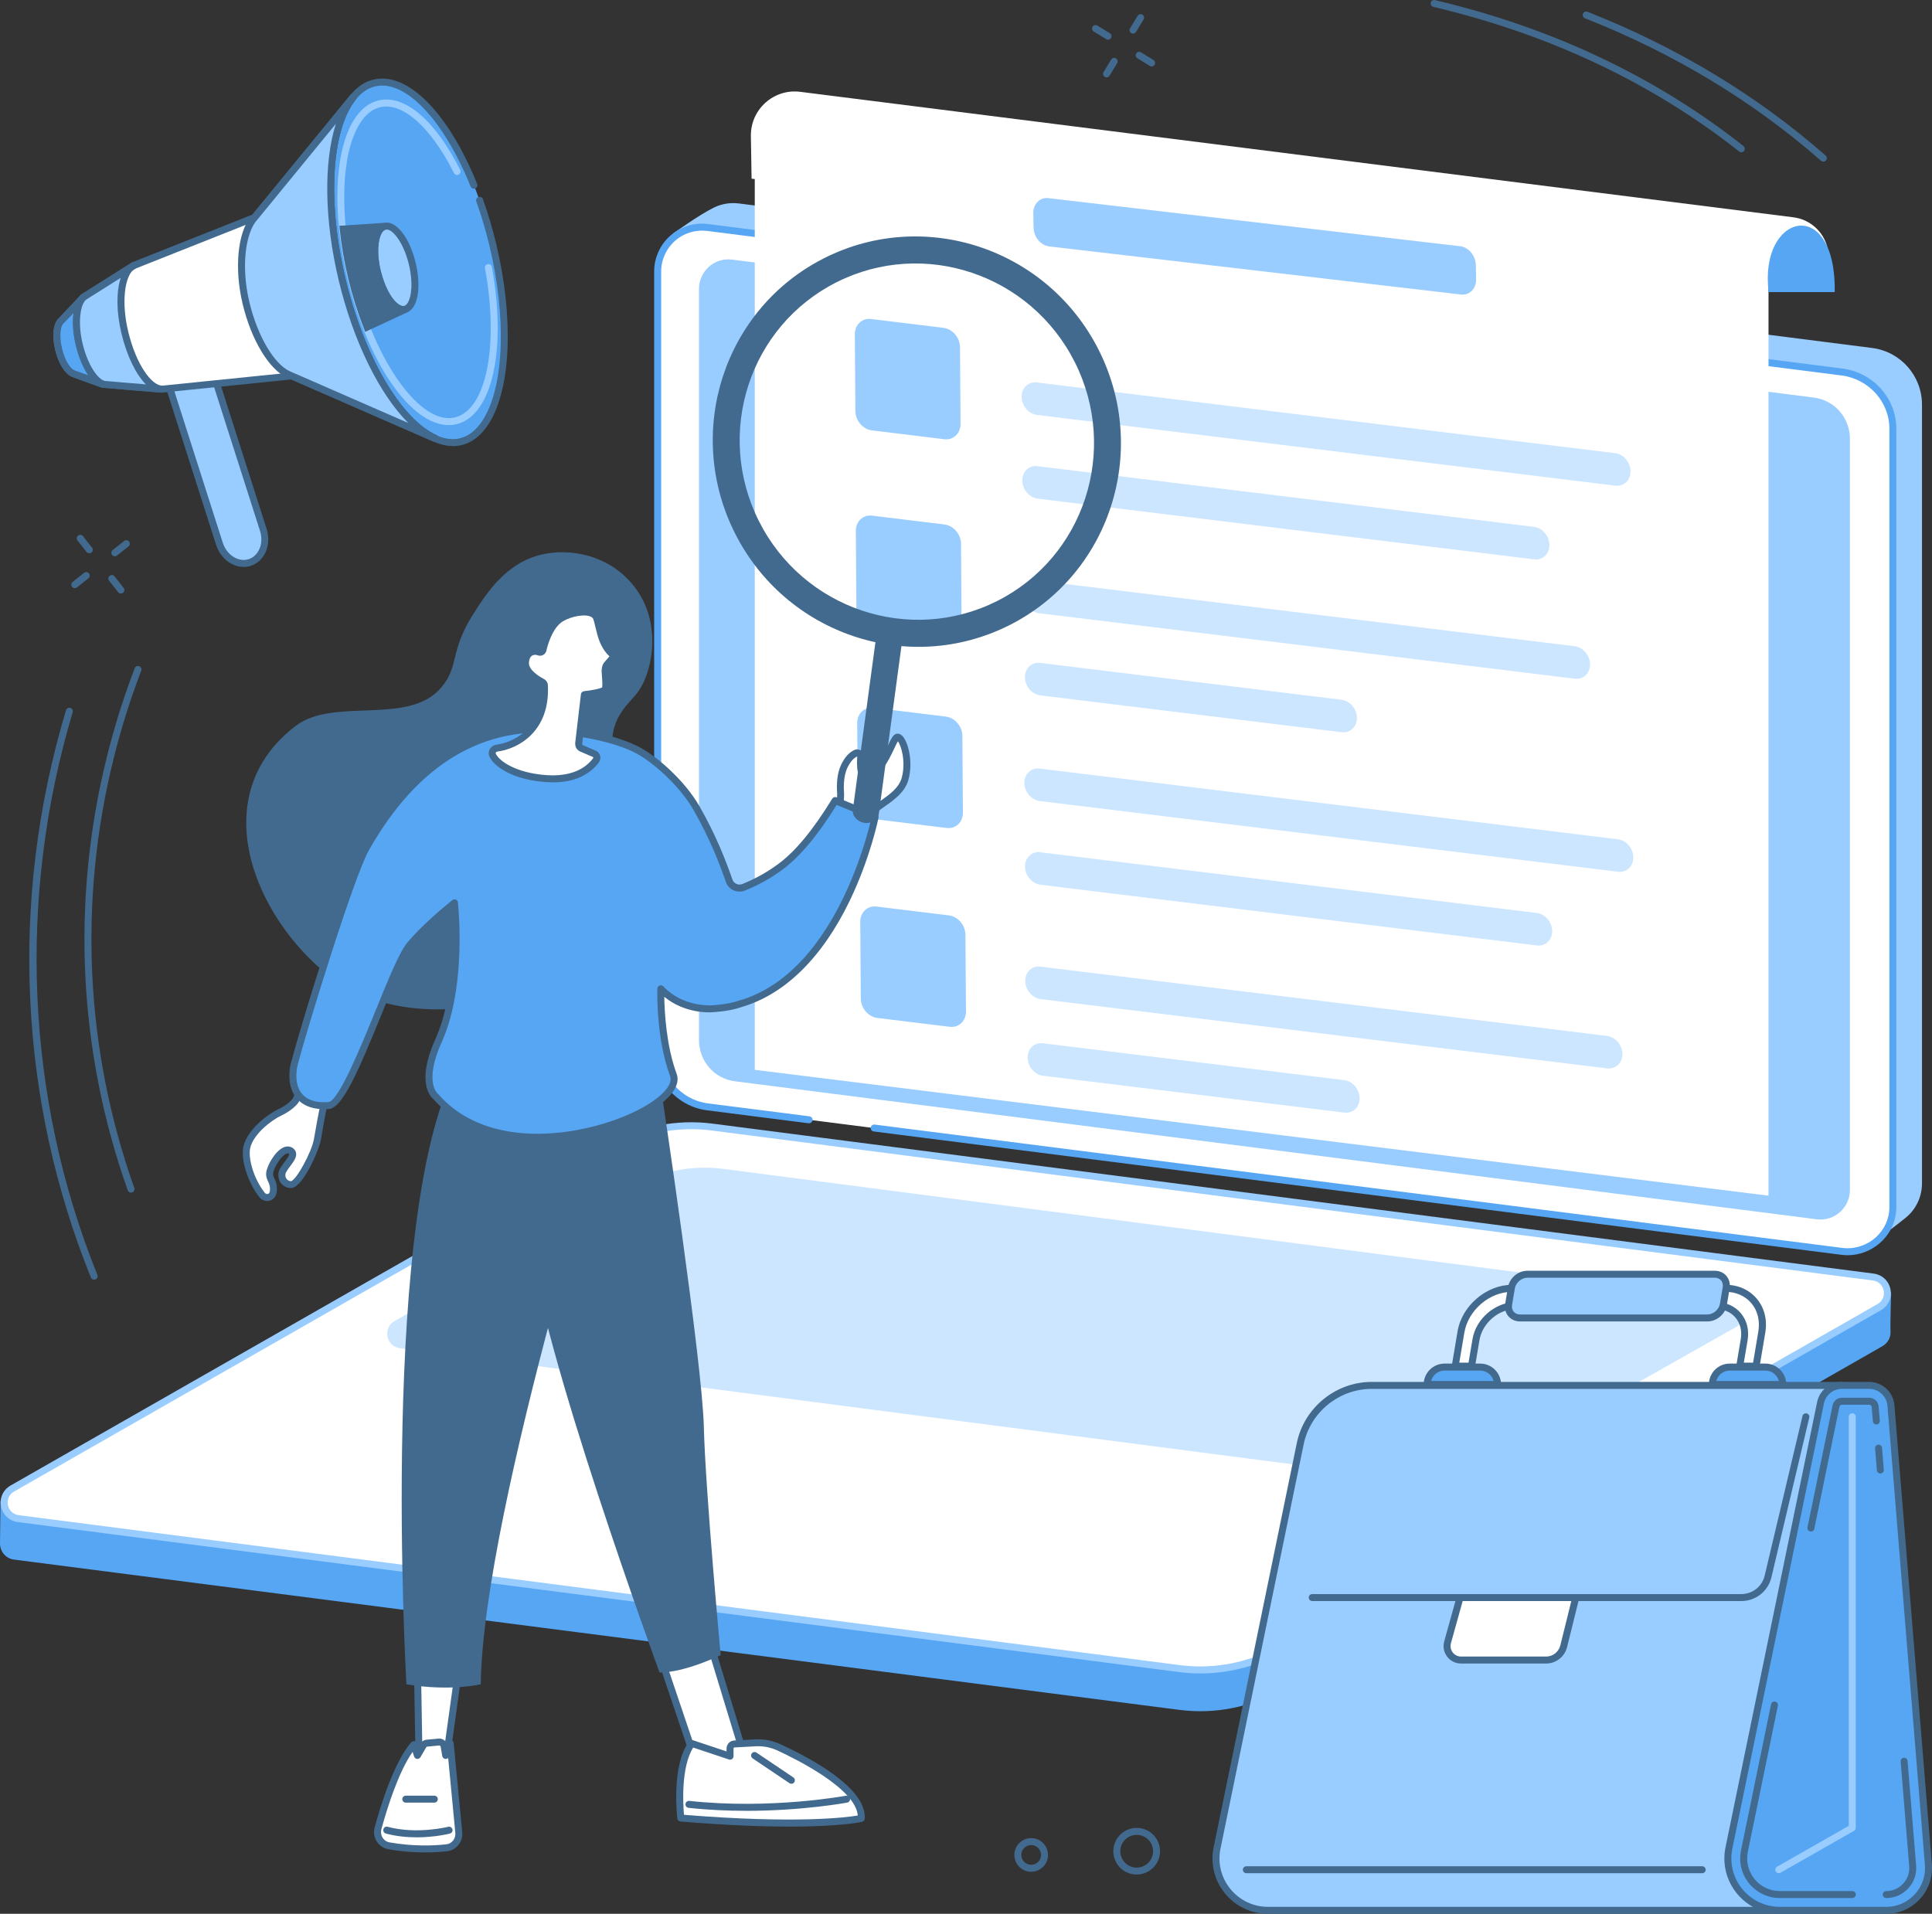 <?xml version="1.0" encoding="UTF-8"?>
<svg id="Layer_2" data-name="Layer 2" xmlns="http://www.w3.org/2000/svg" viewBox="0 0 576.68 571.32">
  <rect x="0" y="0" width="576.68" height="571.32" fill="#333333" stroke="none"/>
  <defs>
    <style>
      .cls-1 {
        fill: #fff;
      }

      .cls-2 {
        fill: #cce6ff;
      }

      .cls-3 {
        fill: #426a8e;
      }

      .cls-4 {
        fill: #9cf;
      }

      .cls-5 {
        fill: #56a6f4;
      }
    </style>
  </defs>
  <g id="Layer_1-2" data-name="Layer 1">
    <g id="Business_rule" data-name="Business rule">
      <g>
        <g>
          <path class="cls-4" d="m559.82,370.42l-339.28-47.18c-8.52-1.09-14.9-8.34-14.9-16.92l-4.65-236.65s7.73-5.58,12.12-7.71c2.23-1.09,4.8-1.56,7.47-1.22l338.24,43.14c8.52,1.09,14.87,8.34,14.87,16.92v232.44c0,4.16-1.87,7.83-4.81,10.24-2.71,2.23-9.05,6.95-9.05,6.95Z"/>
          <path class="cls-1" d="m549.6,373.56l-338.41-43.14c-8.52-1.09-15.04-8.34-15.04-16.92V81.06c0-7.99,7.09-14.16,15.01-13.15l338.44,43.14c8.52,1.09,15.07,8.34,15.07,16.92v232.44c0,7.99-7.14,14.16-15.06,13.15Z"/>
          <path class="cls-4" d="m542.24,363.98l-322.88-41.19c-6.19-.79-10.72-6.06-10.72-12.31V86.28c0-5.33,4.59-9.46,9.88-8.78l322.91,41.19c6.19.79,10.75,6.06,10.75,12.31v224.21c0,5.33-4.64,9.46-9.93,8.78Z"/>
          <path class="cls-5" d="m551.47,374.71c-.61,0-1.22-.04-1.83-.12l-288.84-36.82c-.57-.07-.97-.59-.9-1.16.07-.57.6-.98,1.16-.9l288.84,36.82c3.57.45,7.18-.67,9.91-3.07,2.64-2.32,4.15-5.62,4.15-9.05V127.97c0-8.02-6.15-14.85-14.3-15.89l-219.72-27.98c-.57-.07-.97-.59-.9-1.16.07-.57.59-.97,1.16-.9l219.72,27.98c9.19,1.17,16.11,8.89,16.11,17.96v232.44c0,4.02-1.77,7.89-4.86,10.61-2.72,2.39-6.18,3.69-9.72,3.69Z"/>
          <path class="cls-5" d="m241.48,335.32s-.09,0-.13,0l-30.28-3.86c-9.01-1.15-15.81-8.87-15.81-17.96V81.06c0-4.11,1.77-8.02,4.85-10.73,3.08-2.71,7.18-3.97,11.26-3.45l34.43,4.39c.57.07.97.59.9,1.16-.07.57-.6.97-1.16.9l-34.43-4.39c-3.48-.44-6.99.63-9.62,2.95-2.63,2.32-4.14,5.66-4.14,9.17v232.44c0,8.04,6.02,14.87,13.99,15.89l30.28,3.86c.57.07.97.59.9,1.16-.07.53-.52.91-1.03.91Z"/>
        </g>
        <g>
          <path class="cls-5" d="m352.12,510.45L4.22,465.58c-2.72-.35-4.26-2.63-4.22-4.91.02-1.57.15-12.65.15-12.65l183.95-105.16c9.22-5.26,21.14-7.3,31.67-5.95l343.5,44.31c2.07.27,3.84,1.61,4.66,3.53l.55,1.29s-.3,9.24-.18,11.39c.09,1.69-.67,3.43-2.43,4.44l-179.33,102.54c-9.22,5.26-19.9,7.38-30.43,6.03Z"/>
          <g>
            <path class="cls-1" d="m47.01,458.71l-41.54-5.37c-4.6-.59-5.81-6.69-1.78-8.99l178.37-101.88c9.22-5.26,19.9-7.38,30.43-6.03l346.65,44.78c4.6.59,5.81,6.69,1.78,8.99l-178.37,101.88c-9.22,5.26-19.9,7.38-30.43,6.03l-305.11-39.41h0Z"/>
            <path class="cls-4" d="m358.25,499.56c-2.09,0-4.18-.13-6.26-.4L5.33,454.38c-2.55-.33-4.52-2.17-5.02-4.68-.5-2.52.62-4.97,2.85-6.24l178.37-101.88c9.35-5.34,20.39-7.53,31.07-6.16l346.66,44.78c2.55.33,4.52,2.17,5.02,4.68.5,2.52-.62,4.97-2.85,6.25l-178.37,101.88c-7.53,4.3-16.16,6.56-24.82,6.56Zm-311.1-41.88l305.11,39.41c10.24,1.31,20.81-.79,29.78-5.91l178.37-101.88c1.75-1,2.1-2.74,1.84-4.03-.26-1.29-1.24-2.77-3.24-3.02l-346.66-44.78c-10.24-1.31-20.81.79-29.78,5.91L4.2,445.26c-1.75,1-2.1,2.74-1.84,4.03.26,1.29,1.24,2.77,3.24,3.02l41.55,5.37Z"/>
          </g>
          <path class="cls-2" d="m419.99,441.58l-300.59-39.11c-4.16-.53-5.25-6.04-1.61-8.12l70.68-39.96c8.32-4.75,17.97-6.67,27.48-5.45l300.59,39.11c4.16.53,5.25,6.04,1.61,8.12l-70.68,39.96c-8.32,4.75-17.97,6.67-27.48,5.45Z"/>
        </g>
      </g>
      <g>
        <g>
          <path class="cls-1" d="m527.88,356.94l-302.59-37.57V41.86c0-5.6,4.52-9.94,10.08-9.25l292.51,36.28v288.05Z"/>
          <path class="cls-1" d="m224.34,53.35l304.29,30.15,17.86.46-1.11-10.37c-1.29-4.68-5.27-8.12-10.08-8.72L238.87,27.41c-7.91-1-14.87,5.24-14.74,13.21l.21,12.72Z"/>
          <path class="cls-5" d="m527.93,87.19c-3.02-23.6,20.18-29.15,19.71,0h-19.71Z"/>
        </g>
        <g>
          <g>
            <path class="cls-4" d="m281.85,131.12l-21.6-2.64c-2.7-.33-4.91-2.92-4.93-5.78l-.16-22.89c-.02-2.86,2.15-4.91,4.86-4.58l21.6,2.64c2.7.33,4.91,2.92,4.93,5.78l.16,22.89c.02,2.86-2.15,4.91-4.86,4.58Z"/>
            <path class="cls-4" d="m282.15,189.82l-21.6-2.64c-2.7-.33-4.91-2.92-4.93-5.78l-.16-22.89c-.02-2.86,2.15-4.91,4.86-4.58l21.6,2.64c2.7.33,4.91,2.92,4.93,5.78l.16,22.89c.02,2.86-2.15,4.91-4.86,4.58Z"/>
            <path class="cls-4" d="m282.56,247.17l-21.6-2.64c-2.7-.33-4.91-2.92-4.93-5.78l-.16-22.89c-.02-2.86,2.15-4.91,4.86-4.58l21.6,2.64c2.7.33,4.91,2.92,4.93,5.78l.16,22.89c.02,2.86-2.15,4.91-4.86,4.58Z"/>
            <path class="cls-4" d="m283.47,306.52l-21.6-2.64c-2.7-.33-4.91-2.92-4.93-5.78l-.16-22.89c-.02-2.86,2.15-4.91,4.86-4.58l21.6,2.64c2.7.33,4.91,2.92,4.93,5.78l.16,22.89c.02,2.86-2.15,4.91-4.86,4.58Z"/>
          </g>
          <path class="cls-4" d="m436.11,87.92l-122.93-14.36c-2.53-.3-4.62-2.81-4.67-5.62l-.08-4.24c-.05-2.81,1.96-4.85,4.49-4.55l122.93,14.36c2.53.3,4.62,2.81,4.67,5.62l.08,4.24c.05,2.81-1.96,4.85-4.49,4.55Z"/>
          <g>
            <path class="cls-2" d="m482.16,144.98l-172.61-21.11c-2.53-.31-4.59-2.73-4.61-5.41h0c-.02-2.68,2.01-4.6,4.54-4.29l172.61,21.11c2.53.31,4.59,2.73,4.61,5.41h0c.02,2.68-2.01,4.6-4.54,4.29Z"/>
            <path class="cls-2" d="m457.95,166.98l-148.2-18.12c-2.53-.31-4.59-2.73-4.61-5.41h0c-.02-2.68,2.01-4.6,4.54-4.29l148.2,18.12c2.53.31,4.59,2.73,4.61,5.41h0c.02,2.68-2.01,4.6-4.54,4.29Z"/>
            <path class="cls-2" d="m470.08,202.61l-159.91-19.55c-2.53-.31-4.59-2.73-4.61-5.41h0c-.02-2.68,2.01-4.6,4.54-4.29l159.91,19.55c2.53.31,4.59,2.73,4.61,5.41h0c.02,2.68-2.01,4.6-4.54,4.29Z"/>
            <path class="cls-2" d="m400.49,218.59l-89.95-11c-2.53-.31-4.59-2.73-4.61-5.41h0c-.02-2.68,2.01-4.6,4.54-4.29l89.95,11c2.53.31,4.59,2.73,4.61,5.41h0c.02,2.68-2.01,4.6-4.54,4.29Z"/>
            <path class="cls-2" d="m482.98,260.24l-172.61-21.11c-2.53-.31-4.59-2.73-4.61-5.41h0c-.02-2.68,2.01-4.6,4.54-4.29l172.61,21.11c2.53.31,4.59,2.73,4.61,5.41h0c.02,2.68-2.01,4.6-4.54,4.29Z"/>
            <path class="cls-2" d="m458.77,282.24l-148.2-18.12c-2.53-.31-4.59-2.73-4.61-5.41h0c-.02-2.68,2.01-4.6,4.54-4.29l148.2,18.12c2.53.31,4.59,2.73,4.61,5.41h0c.02,2.68-2.01,4.6-4.54,4.29Z"/>
            <path class="cls-2" d="m479.73,318.94l-169.1-20.68c-2.53-.31-4.59-2.73-4.61-5.41h0c-.02-2.68,2.01-4.6,4.54-4.29l169.1,20.68c2.53.31,4.59,2.73,4.61,5.41h0c.02,2.68-2.01,4.6-4.54,4.29Z"/>
            <path class="cls-2" d="m401.29,332.14l-89.95-11c-2.53-.31-4.59-2.73-4.61-5.41h0c-.02-2.68,2.01-4.6,4.54-4.29l89.95,11c2.53.31,4.59,2.73,4.61,5.41h0c.02,2.68-2.01,4.6-4.54,4.29Z"/>
          </g>
        </g>
      </g>
      <g>
        <g>
          <g>
            <polygon class="cls-1" points="197.58 495.87 208.11 527.07 222.81 526.3 212.31 491.81 197.58 495.87"/>
            <path class="cls-3" d="m208.11,528.11c-.44,0-.84-.28-.99-.71l-10.53-31.2c-.09-.27-.07-.57.07-.82.13-.25.37-.44.64-.52l14.73-4.06c.54-.15,1.11.16,1.27.7l10.5,34.49c.09.31.04.64-.14.9-.18.26-.48.43-.8.44l-14.7.77s-.04,0-.05,0Zm-9.19-31.53l9.92,29.41,12.59-.66-9.82-32.25-12.69,3.5Z"/>
          </g>
          <g>
            <g>
              <path class="cls-1" d="m203.21,542.73s-1.83-15.28,3.29-22.26l11.42,3.81v-2.28c0-.74.56-1.34,1.28-1.38l6.37-.34c2.38-.13,4.74.33,6.91,1.33,7.63,3.51,25.18,12.56,24.62,21.23,0,0-13.82,3.21-53.88-.1Z"/>
              <path class="cls-3" d="m235.6,545.28c-8.08,0-18.73-.38-32.48-1.51-.49-.04-.89-.42-.95-.91-.08-.64-1.81-15.77,3.48-23,.27-.36.74-.52,1.17-.37l10.05,3.35v-.84c0-1.29.99-2.35,2.26-2.42l6.37-.34c2.53-.13,5.08.36,7.4,1.43,9.67,4.45,25.8,13.26,25.22,22.24-.03.46-.36.84-.8.95-.37.09-6.44,1.43-21.72,1.43Zm-31.44-3.52c33.53,2.72,48.42.79,51.88.21-.65-8.05-18.43-16.85-24.01-19.42-2.01-.93-4.24-1.36-6.42-1.24l-6.37.34c-.16,0-.29.16-.29.34v2.28c0,.33-.16.65-.43.84-.27.2-.62.25-.94.14l-10.67-3.56c-3.68,5.86-3.03,16.93-2.75,20.06Z"/>
            </g>
            <path class="cls-3" d="m222.65,540.57c-5.4,0-11.2-.24-17.12-.89-.57-.06-.98-.58-.92-1.15.06-.57.57-.98,1.15-.92,24.24,2.63,46.51-1.5,46.73-1.54.57-.11,1.11.26,1.22.83.11.56-.26,1.11-.83,1.22-.17.03-13.21,2.46-30.22,2.46Z"/>
            <path class="cls-3" d="m236.22,532.5c-.2,0-.4-.06-.58-.18l-10.99-7.4c-.48-.32-.6-.97-.28-1.44.32-.48.97-.6,1.44-.28l10.99,7.4c.48.32.6.97.28,1.44-.2.3-.53.46-.86.46Z"/>
          </g>
          <g>
            <polygon class="cls-1" points="136.71 499.83 133.04 526.3 125.09 526.3 124.64 500.26 136.71 499.83"/>
            <path class="cls-3" d="m133.04,527.34h-7.95c-.57,0-1.03-.46-1.04-1.02l-.44-26.04c0-.57.44-1.04,1-1.06l12.06-.44c.3,0,.6.11.81.34.21.23.3.54.26.84l-3.67,26.47c-.07.51-.51.9-1.03.9Zm-6.93-2.08h6.02l3.38-24.35-9.8.35.41,23.99Z"/>
          </g>
          <path class="cls-3" d="m197.41,325.64s12.19,80.83,12.67,100.14c.48,19.3,5.03,68.3,5.03,68.3,0,0-10.56,5.23-18.25,5.19,0,0-35.98-98.06-38.67-129.77-2.69-31.71,6.3-46.23,6.3-46.23l32.91,2.38Z"/>
          <path class="cls-3" d="m185.49,320.61s-41.31,129.53-41.99,182.19c0,0-9.1,2.2-22.19,0,0,0-8.39-144.56,15.8-185.06l48.39,2.88Z"/>
          <g>
            <g>
              <path class="cls-1" d="m133.35,551.61c-3.8.42-10.03.69-17.28-.59-2.38-.42-3.88-2.85-3.23-5.24,1.82-6.64,5.74-19.23,10.68-24.95l1.08,3.23,1.72-2.95c.24-.4.65-.67,1.1-.71l3.58-.34c.75-.07,1.42.46,1.55,1.22l.48,2.79,1.36-3.59,2.55,26.59c.22,2.27-1.38,4.31-3.59,4.55Z"/>
              <path class="cls-3" d="m126.86,553c-3.2,0-6.93-.24-10.97-.96-1.4-.25-2.65-1.09-3.43-2.31-.79-1.25-1.02-2.79-.63-4.23,1.91-6.96,5.86-19.52,10.89-25.36.24-.28.62-.41.99-.34.37.07.67.34.79.69l.35,1.05.56-.97c.4-.69,1.12-1.15,1.9-1.22l3.58-.34c1.02-.1,1.96.45,2.43,1.33l.09-.25c.17-.45.63-.73,1.11-.66.48.06.85.45.9.93l2.55,26.59c.27,2.83-1.75,5.38-4.51,5.69h0c-1.78.2-4.02.35-6.61.35Zm6.49-1.39h0,0Zm-10.21-28.6c-4.23,6.01-7.59,16.82-9.3,23.05-.24.87-.1,1.81.38,2.56.47.74,1.19,1.23,2.03,1.37,7.07,1.25,13.14,1.01,16.99.58h0c1.64-.18,2.83-1.71,2.67-3.42l-2.14-22.36c-.21.21-.52.32-.83.29-.47-.05-.85-.4-.93-.86l-.48-2.79c-.04-.22-.22-.38-.43-.36l-3.58.34c-.12.01-.24.09-.3.2l-1.72,2.95c-.21.35-.6.56-1.01.51-.41-.04-.75-.32-.88-.71l-.46-1.38Z"/>
            </g>
            <path class="cls-3" d="m124.32,548.48c-2.83,0-6.01-.28-9.15-1.13-.56-.15-.88-.72-.73-1.28.15-.56.72-.88,1.28-.73,8.71,2.35,17.97.02,18.06,0,.56-.14,1.12.19,1.27.75.14.56-.19,1.12-.75,1.27-.26.07-4.48,1.13-9.97,1.13Z"/>
            <path class="cls-3" d="m129.64,538.13h-8.52c-.58,0-1.04-.47-1.04-1.04s.47-1.04,1.04-1.04h8.52c.58,0,1.04.47,1.04,1.04s-.47,1.04-1.04,1.04Z"/>
          </g>
        </g>
        <path class="cls-3" d="m188.54,174.14c-7.2-8.43-18.31-10.57-26.8-8.61-10.74,2.49-16.46,11.48-20.5,17.82-7.13,11.21-4.06,15.49-9.58,21.94-9.76,11.44-32.03,2.75-43.37,11.38-27.25,20.75-12.64,56.91,10.1,74.8,15.17,11.93,37.04,10.36,42.89,8.8,17.74-4.73,45.2-17.96,49-43.17,2.55-16.95-14.29-31.27-4.41-45.09,2.52-3.52,4.52-4.42,6.47-8.87,3.15-7.22,4.28-19.55-3.8-29.01Z"/>
        <g>
          <g>
            <g>
              <path class="cls-1" d="m257.28,244.96c.76.3,3.34-2.81,3.94-3.36,2.35-2.14,7.7-4.55,8.94-9.15,1.61-5.97-.76-12.54-2.3-12.4-1.54.14-3.93,11.5-9.96,11.68,0,0-1.35-.21-.98-5.85.05-.79-.78-1.37-1.49-1.04-.98.46-2.26,1.49-3.36,3.75-1.4,2.88-1.29,6.27-1.16,8.3.08,1.35-.56,5.35.45,5.74l5.92,2.32Z"/>
              <path class="cls-3" d="m257.41,246.03c-.17,0-.34-.03-.5-.1h0s-5.92-2.32-5.92-2.32c-1.43-.56-1.3-2.78-1.16-5.13.04-.62.07-1.2.05-1.52-.16-2.58-.16-5.91,1.26-8.82,1.02-2.08,2.31-3.51,3.85-4.24.67-.32,1.43-.25,2.05.17.63.43.97,1.13.92,1.88-.2,3.08.14,4.29.33,4.71,3.15-.46,5.28-4.98,6.71-8.01,1.07-2.28,1.66-3.53,2.77-3.63.43-.04,1.09.08,1.76.88,1.58,1.88,3.07,7.53,1.64,12.83-1.01,3.75-4.32,6.07-6.98,7.94-.87.61-1.69,1.19-2.27,1.71-.12.11-.34.35-.62.65-1.88,2.03-2.96,3.01-3.9,3.01Zm-5.47-4.28l5.46,2.14c.59-.36,1.87-1.74,2.38-2.28.33-.35.59-.64.74-.77.67-.61,1.55-1.23,2.47-1.88,2.38-1.68,5.35-3.76,6.17-6.78,1.3-4.8-.18-9.68-1.15-10.88-.31.5-.76,1.44-1.13,2.24-1.71,3.62-4.29,9.1-8.95,9.24h-.1s-.1-.01-.1-.01c-1.04-.16-2.21-1.5-1.86-6.95-.76.33-1.87,1.19-2.87,3.24-1.36,2.8-1.15,6.29-1.06,7.78.03.44,0,1.06-.05,1.77-.05.85-.15,2.57.03,3.15Z"/>
            </g>
            <g>
              <path class="cls-1" d="m96.77,300.12s-7.23,26.5-8.53,28.38c-.66.96-2.37,2.47-4.67,3.55-3.32,1.56-8.76,5.86-9.87,10.28-.81,3.25.9,9.74,4.49,14.37.52.67,1.41.99,2.2.67.62-.25,1.19-.85,1.23-2.24.07-2.52-1.29-3.12-1.15-4.91.17-2.23,3.84-8.28,6.28-6.7,2.22,1.43-2.41,4.74-2.61,6.9-.16,1.72.93,3.1,2.63,3.2,2.46.13,7.32-9.89,7.95-13.42.5-2.79,1.26-7.24,1.64-8.95.34-1.51,8.15-28.47,8.15-28.47l-7.75-2.65Z"/>
              <path class="cls-3" d="m79.77,358.54c-.9,0-1.79-.43-2.39-1.2-3.54-4.57-5.64-11.41-4.68-15.26,1.19-4.75,6.82-9.27,10.43-10.97,2.07-.97,3.66-2.34,4.26-3.2.9-1.37,5.62-17.94,8.38-28.06l.29-1.07,9.74,3.33-.28.95c-2.7,9.32-7.88,27.24-8.14,28.41-.29,1.28-.79,4.12-1.23,6.63l-.4,2.28c-.53,2.96-5.44,14.5-9.04,14.28-1.07-.06-2.03-.52-2.69-1.29-.7-.81-1.02-1.89-.91-3.05.11-1.14.98-2.31,1.82-3.43.55-.73,1.46-1.95,1.38-2.38,0-.02-.05-.06-.12-.11-.09-.06-.31-.2-.83.06-1.72.85-3.74,4.41-3.85,5.85-.04.57.13.96.4,1.54.36.77.8,1.74.75,3.32-.06,2.13-1.21,2.9-1.89,3.17-.33.13-.67.19-1.02.19Zm17.72-57.07c-1.69,6.17-7.14,25.82-8.39,27.63-.78,1.12-2.65,2.76-5.09,3.9-3.15,1.48-8.29,5.54-9.3,9.59-.72,2.9.83,9.01,4.31,13.48.25.33.67.47.99.35.14-.05.55-.22.58-1.3.03-1.09-.26-1.72-.56-2.39-.31-.68-.67-1.46-.58-2.57.16-2.04,2.51-6.32,5-7.55,1.02-.5,2.04-.48,2.88.06.72.47.97,1.07,1.04,1.49.24,1.32-.74,2.62-1.76,3.99-.61.81-1.36,1.82-1.42,2.39-.06.58.09,1.11.42,1.49.3.34.72.54,1.23.57,1.53-.17,6.17-8.62,6.87-12.57l.4-2.27c.45-2.53.95-5.41,1.25-6.73.31-1.37,6.48-22.7,7.89-27.58l-5.76-1.97Z"/>
            </g>
            <g>
              <path class="cls-5" d="m249.31,238.98c-5.08,8.3-10.46,15.39-16.32,19.74-3.44,2.55-7.15,4.6-11.01,6.15-1.74.7-3.71-.17-4.32-1.94-1.7-4.87-4.54-12.55-9.75-21.68-3.91-6.86-11.6-14.06-17.24-17.14-5.39-2.94-13.5-4.86-21.3-5.7.06-.22.04-.33-.04-.35-27.1-3.42-46.38,11.04-60.07,35.1-4.7,8.27-18.89,54.66-21.4,64.33-.59,2.26-.49,4.43-.31,5.57,1.05,6.4,6.58,7.26,10.53,6.96,6.24-.47,18.75-41.33,24.25-47.92,4.06-4.87,10-9.91,13.33-12.59.54,5.78,1.87,26.46-4.79,41.2-5.94,13.17-.75,16.68-.75,16.68,22.33,25.49,74.83,4.28,70.88-6.43-4.23-11.47-3.75-25.78-3.75-25.78,6.21,6.63,15.06,5.97,15.06,5.97,0,0,5.11-.19,8.68-1.5,30.96-8.95,40.23-55.77,40.23-55.77l-11.92-4.91Z"/>
              <path class="cls-3" d="m160.41,340.48c-11.44,0-22.98-3.22-31-12.32-.87-.7-5.26-5.07.51-17.87,5.93-13.14,5.41-31.12,4.86-38.71-3.33,2.76-8.2,7.05-11.65,11.19-2.13,2.55-5.52,10.87-9.1,19.68-7.17,17.6-11.81,28.31-15.87,28.62-6.49.49-10.73-2.37-11.63-7.83-.23-1.4-.27-3.71.33-6,2.49-9.64,16.67-56.09,21.5-64.58,15.26-26.82,35.82-38.8,61.1-35.62.27.03.57.2.74.42,8.44.98,16.05,3.06,20.96,5.74,5.38,2.93,13.39,10.07,17.65,17.53,5.01,8.79,7.88,16.29,9.82,21.85.2.57.62,1.03,1.17,1.28.57.26,1.2.27,1.78.04,3.85-1.55,7.48-3.57,10.78-6.02,5.12-3.8,10.37-10.16,16.05-19.45.27-.44.81-.61,1.29-.42l11.92,4.91c.46.19.72.68.62,1.16-.02.12-2.42,11.98-8.59,24.78-8.22,17.04-19.4,28.02-32.34,31.78-3.68,1.34-8.75,1.54-8.97,1.55-.31.02-7.83.51-14.06-4.62.07,4.5.59,14.61,3.7,23.02,1.23,3.34-1.73,7.44-8.12,11.25-7.47,4.44-20.4,8.63-33.45,8.63Zm-24.75-72c.14,0,.27.03.41.08.35.15.6.48.63.86.56,6.02,1.86,26.8-4.87,41.73-5.43,12.03-1.14,15.36-1.1,15.4.06.04.13.11.18.17,16.34,18.65,48.37,11.39,61.89,3.35,5.29-3.15,8.06-6.49,7.23-8.74-4.25-11.53-3.84-25.58-3.82-26.18.01-.42.28-.79.67-.94.39-.15.84-.04,1.13.26,5.78,6.17,14.14,5.65,14.22,5.65.09,0,5.03-.2,8.4-1.43.02,0,.05-.02.07-.02,27.76-8.03,37.88-47.85,39.32-54.14l-10.29-4.24c-5.65,9.11-10.93,15.42-16.12,19.28-3.45,2.56-7.23,4.67-11.25,6.28-1.1.44-2.35.42-3.42-.07-1.08-.49-1.88-1.37-2.27-2.49-1.91-5.47-4.74-12.87-9.67-21.51-3.92-6.87-11.64-13.9-16.83-16.74-4.83-2.63-12.45-4.67-20.91-5.58-.3-.03-.56-.19-.73-.43-24.06-2.77-43.69,8.88-58.36,34.66-4.65,8.18-18.89,54.79-21.29,64.08-.51,1.97-.48,3.95-.29,5.14.92,5.55,5.63,6.38,9.42,6.09,3.06-.23,9.7-16.54,14.1-27.33,3.81-9.35,7.1-17.43,9.43-20.23,4.15-4.97,10.22-10.11,13.47-12.73.19-.15.42-.23.65-.23Z"/>
            </g>
          </g>
          <g>
            <path class="cls-3" d="m257.91,245.62h0c2.14.37,4.11-.83,4.41-2.68l7.39-54.81-7.74-1.33-7.39,54.81c-.3,1.85,1.19,3.64,3.32,4.01Z"/>
            <path class="cls-3" d="m219.35,159.13c15.21,30.28,51.87,42.61,81.87,27.54,30-15.07,41.98-51.84,26.77-82.12-15.21-30.28-51.87-42.61-81.87-27.54-30,15.07-41.98,51.84-26.77,82.12Zm7.16-3.6c-13.21-26.29-2.8-58.21,23.24-71.3,26.04-13.08,57.87-2.38,71.08,23.91,13.21,26.29,2.8,58.21-23.24,71.3-26.05,13.09-57.87,2.38-71.08-23.91Z"/>
          </g>
        </g>
        <g>
          <path class="cls-1" d="m160.84,194.67c.52.2,1.09-.08,1.22-.62.59-2.57,1.95-6.59,4.48-8.77,2.82-2.43,10.43-3.95,11.54-.79.97,2.77,1.19,7.79,4.78,10.87.34.29.19.88-.13,1.21l-1.63,1.91c-.35.37-.52,1.44-.49,1.95.1,1.57.45,4.9-.02,5.41-.91,1-6.17,1.53-6.17,1.53l-1.68,14.27c-.07.57-.09,1.33.95,1.8l3.67,1.57c.76.33,1.01,1.28.51,1.94-1.54,2.06-5.44,6.09-14.73,5.47-9.63-.64-14.97-4.43-16.13-7.04-.43-.97.32-1.95,1.37-2.08,3.79-.49,14.82-4.03,14.1-18.72-.02-.41-.26-.78-.62-.97-1.39-.73-5.17-2.92-5.04-5.79.13-3.04,2.25-3.85,4-3.17Z"/>
          <path class="cls-3" d="m165,233.54c-.62,0-1.26-.02-1.91-.06-9.64-.64-15.57-4.42-17.01-7.65-.31-.71-.28-1.5.1-2.17.42-.74,1.2-1.26,2.09-1.37,1.43-.18,13.95-2.23,13.19-17.63,0-.04-.03-.08-.06-.1-2.15-1.13-5.74-3.5-5.6-6.75.08-1.72.74-3.07,1.86-3.8.98-.64,2.23-.77,3.43-.34.48-2.03,1.84-6.62,4.78-9.16,2.21-1.9,7.29-3.45,10.52-2.58,1.73.46,2.41,1.47,2.68,2.24.26.75.47,1.62.68,2.55.61,2.58,1.36,5.79,3.79,7.87.34.29.53.7.56,1.15.03.55-.2,1.14-.6,1.57l-1.59,1.87c-.13.19-.26.87-.24,1.21.02.24.04.52.06.83.26,3.44.25,4.7-.34,5.35-.91,1.01-4.06,1.54-6,1.78l-1.58,13.45c-.06.46-.04.56.34.72l3.66,1.57c.66.28,1.14.84,1.32,1.52.19.69.04,1.42-.39,2-2.93,3.91-7.65,5.95-13.72,5.95Zm-5.32-38.05c-.32,0-.63.08-.88.25-.56.36-.87,1.11-.92,2.15-.1,2.24,3.41,4.25,4.48,4.82.69.36,1.14,1.07,1.18,1.84.69,14.03-9.11,19.04-15.01,19.8-.23.03-.44.16-.54.33-.07.13-.05.23-.01.3.96,2.15,5.94,5.8,15.24,6.42,6.25.41,11.04-1.33,13.83-5.06.07-.09.06-.17.04-.22-.02-.07-.06-.12-.13-.15l-3.67-1.57c-1.21-.54-1.74-1.51-1.57-2.88l1.68-14.27c.06-.48.44-.86.93-.91,2.36-.24,4.79-.76,5.42-1.14.13-.69-.03-2.88-.11-3.85-.02-.31-.05-.6-.06-.85-.04-.56.11-2.03.77-2.74l1.57-1.84c-2.74-2.51-3.55-5.96-4.2-8.75-.2-.87-.4-1.69-.62-2.34-.15-.43-.57-.73-1.25-.92-2.32-.62-6.67.47-8.62,2.15-2.56,2.2-3.75,6.48-4.15,8.21-.12.54-.48,1-.97,1.26-.5.27-1.1.3-1.64.09h0c-.27-.1-.53-.15-.79-.15Zm1.54-1.79h0s0,0,0,0c0,0,0,0,0,0Z"/>
        </g>
      </g>
      <g>
        <g>
          <path class="cls-4" d="m542.06,570.28h-163.59c-9.82,0-17.17-9.01-15.19-18.63l24.82-120.65c2.09-10.15,11.02-17.43,21.38-17.43h140.32l-7.74,156.71Z"/>
          <path class="cls-3" d="m542.06,571.32h-163.59c-4.99,0-9.67-2.22-12.83-6.09-3.16-3.87-4.39-8.9-3.38-13.79l24.82-120.65c2.18-10.58,11.6-18.26,22.4-18.26h140.32c.29,0,.56.12.75.32.2.21.3.48.29.77l-7.74,156.71c-.03.55-.48.99-1.04.99Zm-132.58-156.71c-9.82,0-18.38,6.98-20.36,16.6l-24.82,120.65c-.88,4.28.2,8.67,2.96,12.05,2.76,3.38,6.85,5.33,11.21,5.33h162.6l7.63-154.62h-139.23Z"/>
        </g>
        <g>
          <path class="cls-5" d="m563.01,570.28h-31.75c-9.82,0-17.17-9.01-15.19-18.63l27.34-132.89c.62-3.02,3.28-5.19,6.37-5.19h8.16c3.38,0,6.2,2.6,6.48,5.97l11.18,137.08c.6,7.36-5.21,13.66-12.59,13.66Z"/>
          <path class="cls-3" d="m563.01,571.32h-31.75c-4.99,0-9.67-2.22-12.83-6.09-3.16-3.87-4.39-8.9-3.38-13.79l27.34-132.89c.72-3.49,3.82-6.02,7.39-6.02h8.16c3.9,0,7.2,3.04,7.52,6.93l11.18,137.08c.31,3.8-.99,7.58-3.57,10.38-2.58,2.8-6.25,4.41-10.05,4.41Zm-13.23-156.71c-2.58,0-4.83,1.83-5.35,4.36l-27.34,132.89c-.88,4.28.2,8.67,2.96,12.05,2.76,3.38,6.85,5.33,11.21,5.33h31.75c3.28,0,6.3-1.33,8.52-3.74,2.22-2.41,3.3-5.53,3.03-8.8l-11.18-137.08c-.23-2.81-2.62-5.01-5.44-5.01h-8.16Z"/>
        </g>
        <g>
          <path class="cls-3" d="m552.89,566.61h-21.63c-3.57,0-6.91-1.59-9.17-4.36-2.26-2.77-3.14-6.36-2.42-9.86l8.97-43.62c.12-.56.66-.92,1.23-.81.56.12.93.67.81,1.23l-8.97,43.62c-.59,2.88.13,5.84,1.99,8.13,1.86,2.28,4.61,3.59,7.56,3.59h21.63c.57,0,1.04.47,1.04,1.04s-.47,1.04-1.04,1.04Z"/>
          <path class="cls-3" d="m563.01,566.61c-.57,0-1.04-.47-1.04-1.04s.47-1.04,1.04-1.04c1.94,0,3.74-.79,5.06-2.22,1.32-1.43,1.95-3.28,1.8-5.22l-2.55-31.24c-.05-.57.38-1.08.95-1.12.58-.04,1.07.38,1.12.95l2.55,31.24c.21,2.52-.63,4.94-2.34,6.8-1.72,1.86-4.06,2.89-6.59,2.89Z"/>
          <path class="cls-3" d="m561.26,439.87c-.54,0-.99-.41-1.04-.96l-.53-6.51c-.05-.57.38-1.08.95-1.12.58-.05,1.08.38,1.12.95l.53,6.51c.05.57-.38,1.08-.95,1.12-.03,0-.06,0-.09,0Z"/>
          <path class="cls-3" d="m540.53,457.2c-.07,0-.14,0-.21-.02-.56-.12-.93-.67-.81-1.23l7.5-36.44c.27-1.31,1.43-2.25,2.77-2.25h8.16c1.46,0,2.7,1.14,2.81,2.59l.35,4.26c.05.57-.38,1.08-.95,1.12-.57.05-1.08-.38-1.12-.95l-.35-4.26c-.03-.38-.36-.68-.74-.68h-8.16c-.35,0-.66.25-.73.59l-7.5,36.44c-.1.49-.53.83-1.02.83Z"/>
        </g>
        <path class="cls-3" d="m519.77,477.95h-128.09c-.57,0-1.04-.47-1.04-1.04s.47-1.04,1.04-1.04h128.09c3.33,0,6.19-2.26,6.96-5.5l11.29-47.66c.13-.56.69-.91,1.25-.77.56.13.91.69.77,1.25l-11.29,47.66c-.99,4.18-4.69,7.1-8.98,7.1Z"/>
        <g>
          <path class="cls-1" d="m470.34,476.91l-3.59,14.47c-.58,2.45-2.77,4.18-5.28,4.18h-25.37c-2.76,0-4.76-2.63-4.02-5.29l3.72-13.36h34.55Z"/>
          <path class="cls-3" d="m461.47,496.6h-25.37c-1.64,0-3.16-.75-4.15-2.06-.99-1.31-1.31-2.97-.87-4.55l3.72-13.36c.13-.45.54-.76,1-.76h34.55c.32,0,.62.15.82.4.2.25.27.58.19.89l-3.59,14.47c-.69,2.92-3.28,4.97-6.29,4.97Zm-24.88-18.65l-3.5,12.59c-.27.95-.07,1.95.52,2.74.6.79,1.51,1.24,2.5,1.24h25.37c2.04,0,3.8-1.39,4.27-3.38l3.27-13.19h-32.43Z"/>
        </g>
        <path class="cls-3" d="m508.09,559.2h-136.07c-.57,0-1.04-.47-1.04-1.04s.47-1.04,1.04-1.04h136.07c.57,0,1.04.47,1.04,1.04s-.47,1.04-1.04,1.04Z"/>
        <g>
          <g>
            <path class="cls-5" d="m441.8,408.1h-10.62c-2.87,0-5.2,2.33-5.2,5.2h21.01c0-2.87-2.33-5.2-5.2-5.2Z"/>
            <path class="cls-3" d="m447,414.34h-21.01c-.57,0-1.04-.47-1.04-1.04,0-3.44,2.8-6.24,6.24-6.24h10.62c3.44,0,6.24,2.8,6.24,6.24,0,.58-.47,1.04-1.04,1.04Zm-19.84-2.08h18.67c-.46-1.79-2.09-3.11-4.02-3.11h-10.62c-1.93,0-3.56,1.33-4.02,3.11Z"/>
          </g>
          <g>
            <path class="cls-5" d="m526.93,408.1h-10.62c-2.87,0-5.2,2.33-5.2,5.2h21.01c0-2.87-2.33-5.2-5.2-5.2Z"/>
            <path class="cls-3" d="m532.13,414.34h-21.01c-.57,0-1.04-.47-1.04-1.04,0-3.44,2.8-6.24,6.24-6.24h10.62c3.44,0,6.24,2.8,6.24,6.24,0,.58-.47,1.04-1.04,1.04Zm-19.84-2.08h18.67c-.46-1.79-2.09-3.11-4.02-3.11h-10.62c-1.93,0-3.56,1.33-4.02,3.11Z"/>
          </g>
          <g>
            <path class="cls-1" d="m524.16,407.82l1.71-10.17c1.21-7.21-3.65-13.06-10.86-13.06h-63.69c-7.21,0-14.04,5.84-15.25,13.06l-1.71,10.17h4.87l1.33-7.91c.94-5.61,6.26-10.16,11.87-10.16h59.73c5.61,0,9.39,4.55,8.45,10.16l-1.33,7.91h4.87Z"/>
            <path class="cls-3" d="m524.16,408.86h-4.87c-.31,0-.6-.13-.79-.37-.2-.23-.28-.54-.23-.85l1.33-7.91c.41-2.43-.15-4.7-1.58-6.39-1.39-1.65-3.47-2.56-5.85-2.56h-59.73c-5.12,0-9.98,4.17-10.84,9.29l-1.33,7.91c-.08.5-.52.87-1.03.87h-4.87c-.31,0-.6-.13-.79-.37-.2-.23-.28-.54-.23-.85l1.71-10.17c1.29-7.68,8.6-13.92,16.28-13.92h63.69c3.76,0,7.08,1.47,9.33,4.13,2.29,2.71,3.2,6.31,2.56,10.14l-1.71,10.17c-.08.5-.52.87-1.03.87Zm-3.64-2.08h2.76l1.56-9.3c.54-3.21-.2-6.22-2.09-8.45-1.85-2.19-4.6-3.39-7.74-3.39h-63.69c-6.71,0-13.1,5.47-14.23,12.19l-1.51,8.95h2.76l1.19-7.04c1.02-6.08,6.81-11.03,12.9-11.03h59.73c3,0,5.64,1.17,7.44,3.29,1.83,2.16,2.55,5.03,2.04,8.08l-1.13,6.7Z"/>
          </g>
          <g>
            <path class="cls-4" d="m511.85,380.39h-55.95c-2.25,0-4.39,1.83-4.77,4.08l-.82,4.89c-.38,2.25,1.14,4.08,3.4,4.08h55.95c2.25,0,4.39-1.83,4.77-4.08l.82-4.89c.38-2.25-1.14-4.08-3.4-4.08Z"/>
            <path class="cls-3" d="m509.65,394.48h-55.95c-1.39,0-2.62-.55-3.46-1.54-.86-1.01-1.2-2.34-.96-3.75l.82-4.89c.47-2.78,3.01-4.95,5.8-4.95h55.95c1.39,0,2.62.55,3.46,1.54.85,1.01,1.19,2.34.96,3.75l-.82,4.89c-.47,2.78-3.01,4.95-5.8,4.95Zm-53.75-13.05c-1.74,0-3.45,1.47-3.74,3.21l-.82,4.89c-.13.79.04,1.53.49,2.06.44.52,1.11.81,1.87.81h55.95c1.74,0,3.45-1.47,3.74-3.21l.82-4.89c.13-.79-.04-1.53-.49-2.06-.44-.52-1.11-.81-1.87-.81h-55.95Z"/>
          </g>
        </g>
        <path class="cls-4" d="m530.96,559.2c-.36,0-.71-.19-.91-.53-.28-.5-.11-1.14.39-1.42l21.4-12.2v-122.12c0-.58.47-1.04,1.04-1.04s1.04.47,1.04,1.04v122.73c0,.37-.2.72-.53.9l-21.93,12.49c-.16.09-.34.14-.51.14Z"/>
      </g>
      <g>
        <g>
          <path class="cls-4" d="m74.54,167.92h0c-3.63,1.17-7.69-1.34-9.04-5.6l-16.81-52.64,13.08-4.2,16.84,52.74c1.34,4.21-.48,8.55-4.07,9.71Z"/>
          <path class="cls-3" d="m72.71,169.24c-1.19,0-2.38-.29-3.51-.87-2.18-1.12-3.89-3.21-4.7-5.73l-16.81-52.64c-.17-.55.13-1.13.67-1.31l13.08-4.2c.26-.08.55-.06.79.07.25.13.43.35.52.61l16.84,52.74c1.51,4.75-.62,9.69-4.75,11.01h0c-.69.22-1.42.33-2.14.33Zm-22.72-58.89l16.5,51.65c.64,1.99,1.97,3.64,3.67,4.51,1.32.68,2.77.83,4.06.41h0c3.04-.98,4.57-4.74,3.4-8.4l-16.52-51.74-11.1,3.57Z"/>
        </g>
        <path class="cls-1" d="m75.99,64.95l-36.04,14.3-14.99,9.44-6.73,7.13-.05.06c-1.27,1.21-1.57,4.64-.65,8.43.9,3.75,2.74,6.65,4.41,7.2h-.06s8.77,3.21,8.77,3.21l17.52,1.47,38.93-3.96,42.57,18.59.31.09c-10.7-4.81-22.08-23.46-27.81-47.28-5.72-23.8-4.06-45.51,3.27-54.61h0s-29.06,35.48-29.06,35.48l-.37.45Z"/>
        <ellipse class="cls-5" cx="124.62" cy="78.31" rx="23.08" ry="55.07" transform="translate(-14.9 31.43) rotate(-13.57)"/>
        <path class="cls-3" d="m135.16,133.16c-12.62,0-27.13-20.68-34.02-49.3-5.27-21.9-4.47-42.87,2.03-53.45,2.24-3.64,5.04-5.88,8.33-6.66,10.15-2.4,22.29,9.83,30.92,31.16.22.53-.04,1.14-.57,1.36-.53.21-1.14-.04-1.36-.57-8.1-20.01-19.55-32.03-28.51-29.91-2.73.64-5.1,2.57-7.03,5.72-6.22,10.12-6.92,30.48-1.78,51.87,6.97,28.97,22.26,50.26,34.09,47.46,2.73-.64,5.1-2.57,7.03-5.72,6.22-10.12,6.92-30.48,1.78-51.87-1.08-4.49-2.39-8.9-3.89-13.1-.19-.54.09-1.14.63-1.33.54-.19,1.14.09,1.33.63,1.53,4.27,2.86,8.75,3.96,13.32,5.27,21.9,4.47,42.88-2.03,53.45-2.24,3.64-5.04,5.88-8.33,6.66-.85.2-1.71.3-2.58.3Z"/>
        <path class="cls-4" d="m133.94,126.91c-11.21,0-24.09-18.31-30.19-43.66-4.66-19.38-3.95-37.96,1.81-47.33,2-3.25,4.5-5.25,7.44-5.94,7.81-1.84,16.91,5.91,24.36,20.74.26.51.05,1.14-.46,1.4-.51.26-1.14.05-1.4-.46-6.89-13.7-15.33-21.24-22.03-19.65-2.38.56-4.45,2.25-6.14,5.01-5.49,8.92-6.1,26.88-1.56,45.75,6.04,25.1,19.77,44.27,29.98,41.85,9.39-2.22,13.26-21.38,9.01-44.57-.1-.57.27-1.11.84-1.21.56-.1,1.11.27,1.21.84,4.53,24.7.08,44.46-10.58,46.97-.76.18-1.52.27-2.3.27Z"/>
        <g>
          <path class="cls-4" d="m123.06,78.71c1.65,6.85.65,12.95-2.22,13.63-2.87.68-6.54-4.32-8.18-11.17-1.65-6.85-.65-12.95,2.22-13.63,2.87-.68,6.54,4.32,8.18,11.17Z"/>
          <path class="cls-3" d="m120.31,93.44c-3.34,0-6.96-4.93-8.67-12.03-1.27-5.27-1.04-10.36.57-12.98.63-1.02,1.46-1.67,2.43-1.9,3.54-.83,7.6,4.29,9.44,11.94,1.27,5.27,1.04,10.36-.57,12.98-.63,1.02-1.46,1.67-2.43,1.9-.25.06-.51.09-.77.09Zm-4.89-24.92c-.1,0-.21.01-.3.03-.42.1-.8.42-1.13.97-1.09,1.78-1.62,6-.32,11.4,1.57,6.52,4.96,10.86,6.93,10.4.42-.1.8-.42,1.13-.97,1.09-1.78,1.62-6,.32-11.4h0c-1.49-6.2-4.62-10.43-6.63-10.43Z"/>
        </g>
        <path class="cls-3" d="m129.97,131.94c-.09,0-.19-.01-.28-.04l-.31-.09s-.09-.03-.14-.05l-42.32-18.48-38.66,3.93c-.06,0-.13,0-.19,0l-17.52-1.47c-.09,0-.18-.03-.27-.06l-8.77-3.19c-.1-.04-.19-.09-.27-.15-1.94-.91-3.81-3.97-4.74-7.8-1.01-4.18-.65-7.85.9-9.39h.01s6.77-7.19,6.77-7.19c.06-.06.13-.12.2-.17l14.99-9.44c.05-.03.11-.06.17-.09l35.79-14.2,29.26-35.73c.35-.43.99-.51,1.44-.17.22.17.37.43.41.71.03.28-.04.56-.22.78-7.37,9.14-8.6,30.72-3.07,53.71,5.54,23.02,16.48,41.74,27.23,46.58.5.22.74.79.55,1.3-.15.42-.55.69-.98.69Zm-42.89-20.76c.14,0,.28.03.42.09l34.36,15.01c-8.53-8.53-16.33-24.18-20.72-42.41-4.36-18.12-4.54-35.48-.88-46.91l-23.47,28.66c-.11.14-.26.24-.42.31l-35.95,14.26-14.8,9.32-6.64,7.04s-.06.06-.09.09c-.86.81-1.23,3.82-.36,7.44.89,3.69,2.58,6.08,3.72,6.46.09.03.18.07.26.13l8.35,3.04,17.28,1.45,38.83-3.95s.07,0,.11,0Z"/>
        <g>
          <path class="cls-4" d="m76.07,64.84l29.34-35.83h0c-7.33,9.1-9,30.82-3.27,54.61,5.73,23.82,17.12,42.47,27.81,47.28l-.31-.09-42.5-18.56-.99-.43c-4.93-2.18-10.17-10.6-12.74-21.38-2.64-11.07-1.11-21.07,2.28-25.17l.37-.43Z"/>
          <path class="cls-3" d="m129.97,131.94c-.09,0-.19-.01-.28-.04l-.31-.09s-.09-.03-.14-.05l-43.49-18.99c-5.4-2.39-10.76-11.27-13.34-22.09-2.51-10.54-1.49-21.27,2.49-26.08l.37-.44,29.34-35.83c.35-.43.99-.51,1.44-.17.22.17.37.43.41.71.03.28-.04.56-.22.78-7.37,9.14-8.6,30.72-3.07,53.71,5.54,23.02,16.48,41.74,27.23,46.58.5.22.74.79.55,1.3-.15.42-.55.69-.98.69Zm-29.71-94.99l-23.38,28.55s0,0-.01.01l-.37.43c-3.02,3.65-4.7,13.16-2.06,24.26,2.4,10.07,7.39,18.56,12.15,20.67l.98.42,34.29,14.98c-8.53-8.53-16.33-24.18-20.72-42.41-4.36-18.12-4.54-35.48-.88-46.91Zm-24.19,27.89h0,0Z"/>
        </g>
        <path class="cls-3" d="m30.17,115.58c-.12,0-.24-.02-.36-.06l-8.3-3.02c-.1-.04-.19-.09-.27-.15-1.94-.91-3.81-3.97-4.74-7.8-1.01-4.18-.65-7.85.9-9.39h.01s6.77-7.19,6.77-7.19c.39-.42,1.05-.44,1.47-.04.42.39.44,1.05.04,1.47l-6.73,7.14s-.06.06-.09.09c-.86.81-1.23,3.82-.36,7.44.89,3.69,2.58,6.08,3.72,6.46.09.03.18.07.26.13l8.01,2.92c.54.2.82.79.62,1.33-.15.42-.55.69-.98.69Z"/>
        <g>
          <path class="cls-5" d="m30.73,114.68c-2.72-.88-5.62-5.76-7.1-11.88-1.56-6.48-.79-12.6,1.55-14.26l-6.97,7.27-.05.06c-1.27,1.21-1.57,4.64-.65,8.43.9,3.75,2.74,6.65,4.41,7.2h-.06s8.86,3.18,8.86,3.18Z"/>
          <path class="cls-3" d="m30.73,115.73c-.11,0-.21-.02-.32-.05-.07-.02-.15-.05-.22-.08l-8.67-3.09c-.1-.04-.19-.09-.27-.15-1.94-.91-3.81-3.97-4.74-7.8-1.01-4.18-.65-7.85.9-9.39h.01s.03-.05.05-.07l6.08-6.35c.31-.42.65-.78,1.03-1.05.44-.31,1.04-.24,1.39.17.35.41.34,1.01-.04,1.4l-.78.82c-1.33,2.02-1.83,6.98-.51,12.48,1.51,6.29,4.26,10.28,6.26,11.08l.18.06c.54.19.82.78.64,1.32-.15.43-.55.71-.99.71Zm-8.22-5.08l3.8,1.36c-1.51-2.27-2.83-5.39-3.68-8.95-.84-3.49-1.04-6.87-.68-9.61l-2.97,3.1s-.06.06-.09.09c-.86.81-1.23,3.82-.36,7.44.89,3.69,2.58,6.08,3.72,6.46.09.03.18.07.25.12Z"/>
        </g>
        <g>
          <path class="cls-4" d="m47.52,116.13l.75.03c-4.08-.15-8.75-7.51-11.01-16.91-2.31-9.58-1.05-18.28,2.69-20.01l-.5.32-14.21,8.96c-2.37,1.62-3.16,7.77-1.59,14.29,1.51,6.29,4.62,11.26,7.4,11.93l16.48,1.39Z"/>
          <path class="cls-3" d="m48.27,117.2s-.07,0-.1,0l-.69-.03s-.03,0-.04,0l-16.48-1.39c-.05,0-.11-.01-.16-.03-3.2-.77-6.55-5.99-8.17-12.7-1.68-6.97-.83-13.45,2.02-15.39l13.94-8.78c.29-.23.6-.42.93-.58.5-.23,1.09-.03,1.35.45.26.48.1,1.09-.36,1.38l-.72.45c-2.49,2.09-3.66,9.52-1.51,18.43,2.38,9.9,6.94,15.94,10,16.11h.05c.57.03,1.02.51.99,1.08-.02.56-.48,1-1.04,1Zm-17.06-3.49l12.35,1.04c-2.98-2.98-5.69-8.46-7.32-15.25-1.55-6.46-1.54-12.51-.2-16.56l-10.25,6.46c-1.77,1.21-2.67,6.8-1.14,13.16,1.57,6.52,4.53,10.58,6.56,11.14Z"/>
        </g>
        <g>
          <path class="cls-3" d="m114.88,67.54c-2.87.68-3.99,6.81-2.22,13.63,2.97,11.43,7.6,11.31,8.15,11.25,0,0,.01.01,0,.02l-11.23,5.23c-1.79-4.54-3.36-9.48-4.62-14.71-1.21-5.01-2.04-9.92-2.51-14.59l12.42-.82h0Z"/>
          <path class="cls-3" d="m109.02,99.07l-.41-1.03c-1.85-4.69-3.42-9.68-4.66-14.85-1.19-4.95-2.04-9.9-2.54-14.72l-.11-1.07,13.5-.89.31,2.05c-.44.1-.84.45-1.19,1.03-1.11,1.85-1.63,6.07-.26,11.32,2.24,8.63,5.6,10.63,7.04,10.48l.88-.09.47,1.72-.82.37-12.21,5.68Zm-5.42-29.74c.5,4.39,1.29,8.88,2.38,13.38,1.13,4.69,2.53,9.24,4.17,13.54l7.79-3.63c-1.97-1.23-4.47-4.19-6.29-11.19-1.29-4.97-1.15-9.89.35-12.65l-8.39.56Z"/>
        </g>
      </g>
      <g>
        <g>
          <path class="cls-3" d="m330.73,11.84c-.19,0-.37-.05-.54-.15l-3.72-2.28c-.49-.3-.64-.94-.34-1.43.3-.49.94-.64,1.43-.34l3.72,2.28c.49.3.64.94.34,1.43-.2.32-.54.5-.89.5Z"/>
          <path class="cls-3" d="m343.75,19.83c-.19,0-.37-.05-.54-.15l-3.72-2.28c-.49-.3-.64-.94-.34-1.43.3-.49.94-.64,1.43-.34l3.72,2.28c.49.3.64.94.34,1.43-.2.32-.54.5-.89.5Z"/>
          <path class="cls-3" d="m330.3,23.1c-.18,0-.37-.05-.54-.15-.49-.3-.65-.94-.35-1.43l2.26-3.73c.3-.49.94-.65,1.43-.35.49.3.65.94.35,1.43l-2.26,3.73c-.2.32-.54.5-.89.5Z"/>
          <path class="cls-3" d="m338.2,10.03c-.18,0-.37-.05-.54-.15-.49-.3-.65-.94-.35-1.43l2.26-3.73c.3-.49.94-.65,1.43-.35.49.3.65.94.35,1.43l-2.26,3.73c-.2.32-.54.5-.89.5Z"/>
        </g>
        <g>
          <path class="cls-3" d="m26.65,165.17c-.31,0-.61-.14-.82-.4l-2.7-3.43c-.36-.45-.28-1.11.18-1.46.45-.36,1.11-.28,1.46.18l2.7,3.43c.36.45.28,1.11-.18,1.46-.19.15-.42.22-.64.22Z"/>
          <path class="cls-3" d="m36.08,177.18c-.31,0-.61-.14-.82-.4l-2.7-3.43c-.36-.45-.28-1.11.18-1.46s1.11-.28,1.46.18l2.7,3.43c.36.45.28,1.11-.18,1.46-.19.15-.42.22-.64.22Z"/>
          <path class="cls-3" d="m22.33,175.57c-.31,0-.61-.13-.82-.39-.36-.45-.28-1.1.17-1.46l3.42-2.72c.45-.36,1.11-.28,1.46.17.36.45.28,1.1-.17,1.46l-3.42,2.72c-.19.15-.42.23-.65.23Z"/>
          <path class="cls-3" d="m34.29,166.06c-.31,0-.61-.13-.82-.39-.36-.45-.28-1.1.17-1.46l3.42-2.72c.45-.36,1.11-.28,1.46.17.36.45.28,1.1-.17,1.46l-3.42,2.72c-.19.15-.42.23-.65.23Z"/>
        </g>
        <g>
          <path class="cls-3" d="m544.25,48.26c-.24,0-.49-.09-.69-.26-20.26-17.79-43.97-32.1-70.47-42.54-.53-.21-.8-.82-.59-1.35.21-.54.82-.8,1.35-.59,26.72,10.53,50.64,24.97,71.08,42.91.43.38.48,1.04.1,1.47-.21.23-.49.35-.78.35Z"/>
          <path class="cls-3" d="m519.75,45.44c-.23,0-.45-.07-.64-.22-25.95-20.48-56.66-35.01-91.28-43.17-.56-.13-.91-.69-.77-1.25.13-.56.69-.91,1.25-.77,34.91,8.23,65.9,22.88,92.09,43.56.45.36.53,1.01.17,1.46-.21.26-.51.4-.82.4Z"/>
        </g>
        <g>
          <path class="cls-3" d="m39.1,356.02c-.43,0-.83-.27-.98-.69-14.75-41.58-16.91-86.3-6.24-129.31,2.23-9.01,5.03-17.94,8.33-26.54.21-.54.81-.81,1.34-.6.54.21.81.81.6,1.34-3.26,8.53-6.04,17.37-8.25,26.3-10.57,42.61-8.43,86.91,6.18,128.11.19.54-.09,1.14-.63,1.33-.12.04-.23.06-.35.06Z"/>
          <path class="cls-3" d="m28.09,382.01c-.41,0-.8-.25-.97-.65-10.57-26.2-16.65-53.85-18.06-82.19-1.47-29.33,2.11-58.65,10.64-87.15.16-.55.74-.87,1.3-.7.55.16.86.74.7,1.3-16.58,55.44-13.97,115.09,7.37,167.96.22.53-.04,1.14-.58,1.35-.13.05-.26.08-.39.08Z"/>
        </g>
        <g>
          <path class="cls-3" d="m339.27,559.6c-1.18,0-2.38-.3-3.47-.93-3.33-1.92-4.47-6.19-2.55-9.52,1.92-3.33,6.19-4.47,9.52-2.55h0c1.61.93,2.77,2.43,3.25,4.23.48,1.8.23,3.68-.7,5.29-1.29,2.23-3.64,3.48-6.05,3.48Zm.02-11.85c-1.69,0-3.34.88-4.24,2.44-1.35,2.33-.54,5.33,1.79,6.68,2.34,1.35,5.33.55,6.68-1.79.65-1.13.83-2.45.49-3.71-.34-1.26-1.15-2.32-2.28-2.97h0c-.77-.44-1.61-.65-2.44-.65Z"/>
          <path class="cls-3" d="m307.79,558.77c-.85,0-1.72-.22-2.5-.67-1.16-.67-1.99-1.75-2.34-3.05-.35-1.3-.17-2.65.5-3.81.67-1.16,1.75-1.99,3.05-2.34,1.3-.35,2.65-.17,3.81.5h0c2.4,1.39,3.22,4.46,1.84,6.86-.93,1.61-2.62,2.51-4.36,2.51Zm.01-7.97c-.25,0-.51.03-.77.1-.76.2-1.39.69-1.79,1.37-.39.68-.5,1.47-.29,2.23.2.76.69,1.39,1.37,1.79,1.41.81,3.21.33,4.02-1.08.81-1.4.33-3.21-1.08-4.02h0c-.45-.26-.96-.4-1.47-.4Z"/>
        </g>
      </g>
    </g>
  </g>
</svg>